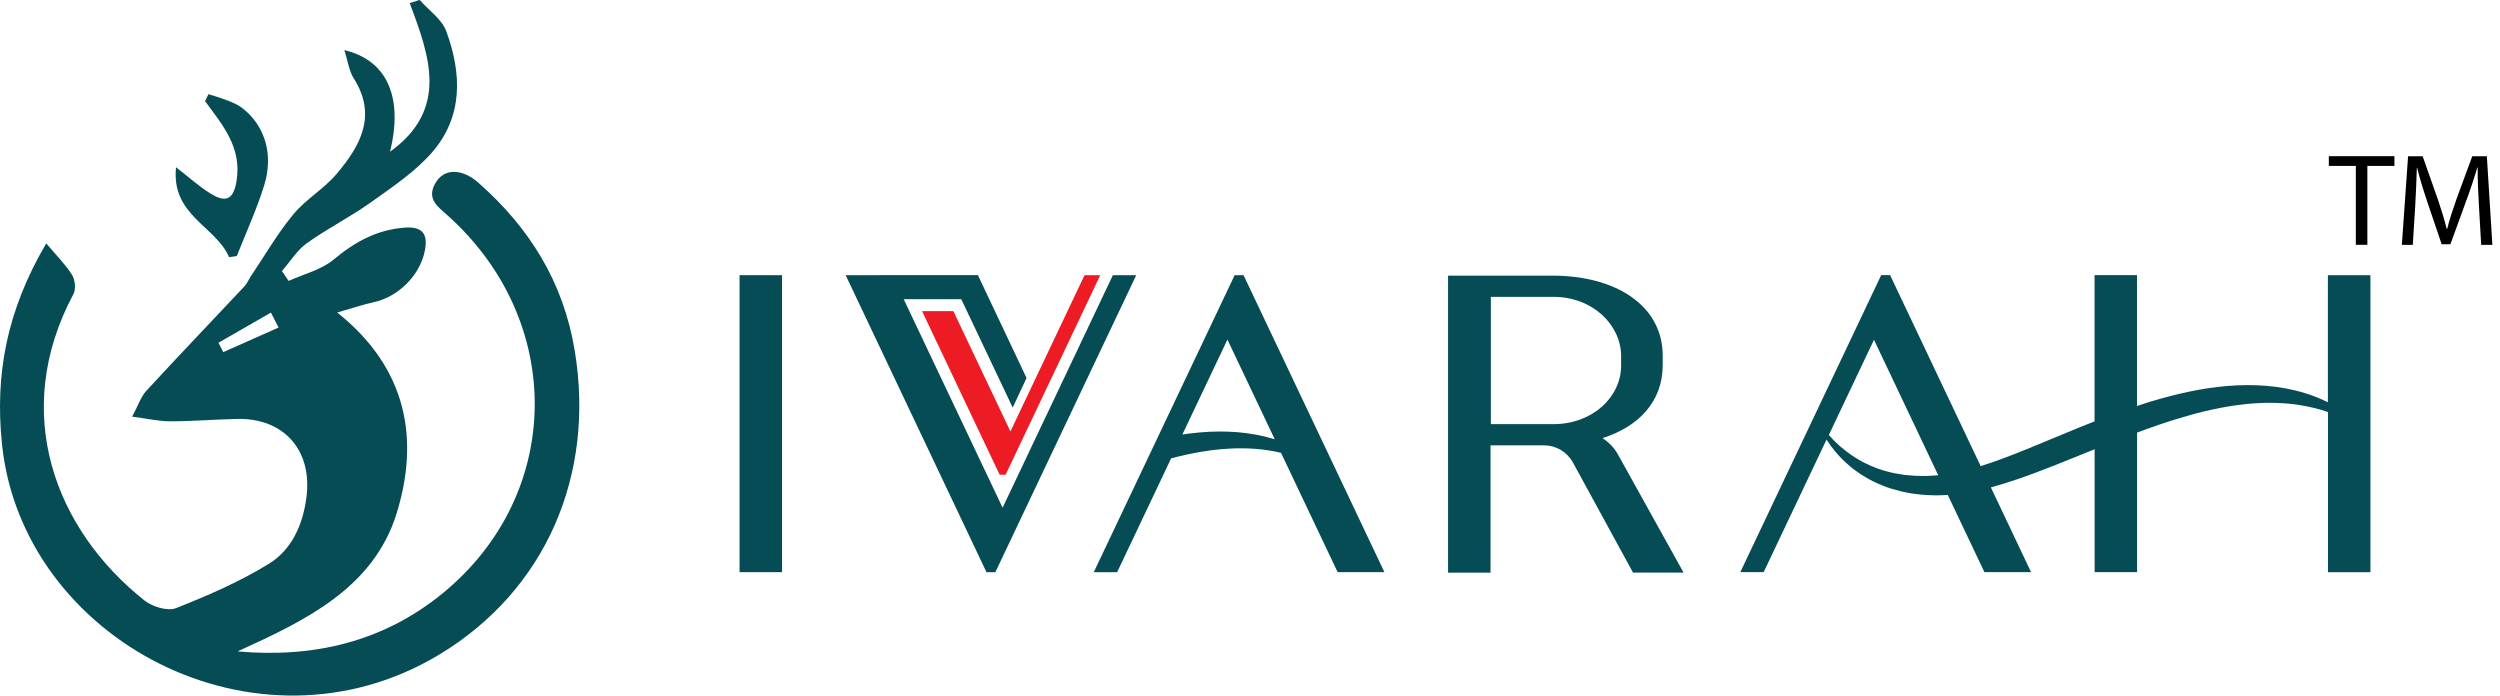 <?xml version="1.0" encoding="UTF-8"?> <svg xmlns="http://www.w3.org/2000/svg" id="b" viewBox="0 0 370.39 103.05"><defs><style>.d{fill:#054c55;}.d,.e,.f{stroke-width:0px;}.e{fill:#ed1c24;}</style></defs><g id="c"><path class="d" d="M85.15,51.95c-1.68-10.18-6.71-18.22-14.3-24.9-2.29-2.02-5.09-2.29-6.43.23-1.18,2.22.45,3.35,1.73,4.49,17.64,15.64,17.43,41.49-.65,56.2-8.77,7.13-19.05,9.54-30.3,8.54,9.95-4.53,20.12-9.33,23.57-20.47,3.36-10.87,1.63-21.43-8.81-29.74,2.46-.7,3.9-1.2,5.38-1.52,3.7-.8,6.85-3.98,7.59-7.57.54-2.63-.4-3.69-3.04-3.48-4.06.32-7.33,2.11-10.45,4.72-1.83,1.53-4.43,2.15-6.68,3.17-.33-.49-.66-.97-.99-1.46,1.21-1.39,2.22-3.07,3.68-4.12,3.06-2.19,6.47-3.9,9.54-6.09,3.15-2.25,6.48-4.47,9-7.35,4.66-5.33,4.43-11.73,2.12-17.99-.66-1.78-2.59-3.09-3.94-4.62-.49.16-.98.31-1.47.47,2.97,7.88,5.81,15.73-2.91,22.02,1.87-7.6-.07-13.45-6.77-15.06.51,1.6.68,3.07,1.39,4.19,3.52,5.56.94,10.04-2.55,14.17-1.88,2.22-4.57,3.75-6.41,5.99-2.35,2.84-4.21,6.08-6.28,9.15-.33.5-.56,1.09-.96,1.51-4.84,5.16-9.73,10.26-14.52,15.46-.81.88-1.21,2.16-2.11,3.84,2.37.31,4.02.7,5.67.69,3.29,0,6.58-.28,9.88-.35,6.93-.16,11.15,4.64,10.28,11.54-.52,4.1-2.16,7.83-5.59,9.93-4.31,2.65-9.03,4.7-13.74,6.56-1.24.49-3.49-.2-4.67-1.13-13.23-10.48-19.92-27.83-10.53-45.4.39-.72.25-2.11-.2-2.83-.95-1.53-2.27-2.83-3.83-4.68C1.03,45.97-.79,55.43.3,65.85c3.01,28.9,37.74,47.38,64.73,31.16,15.84-9.52,23.17-26.65,20.12-45.06ZM33.07,52.16l-.7-1.38,7.77-4.47,1.13,2.22-8.19,3.64Z"></path><path class="d" d="M33.94,38.11c-1.96-4.63-8.6-6.16-7.86-13.33,1.95,1.51,3.42,2.85,5.08,3.88,2.05,1.26,3.4,1.23,3.89-1.87.79-4.97-2.07-8.27-4.67-11.8.17-.35.34-.69.5-1.04,2.16.65,4,1.27,5.03,2.07,3.48,2.72,4.59,7.02,3.24,11.41-1.11,3.58-2.69,7.02-4.07,10.51-.38.05-.77.11-1.15.16Z"></path><path class="d" d="M109.57,40.77h6.29v44h-6.29v-44Z"></path><polygon class="d" points="164.88 40.77 148.54 75.22 133.89 44.33 142.42 44.33 150.04 60.39 152.09 56 144.88 40.76 125.29 40.77 146.15 84.77 147.47 84.77 168.34 40.77 164.88 40.77"></polygon><path class="d" d="M241.94,84.83l-8.92-16.34c-.88-1.57-2.51-2.51-4.27-2.51h-7.92v18.86h-6.29v-44h15.52c9.11,0,16.28,4.27,16.28,11.88v1.38c0,5.41-3.58,9.11-8.92,10.81.88.57,1.63,1.32,2.2,2.26l9.81,17.66h-7.48ZM240.18,54.16v-1.38c0-4.59-4.15-8.8-10.06-8.8h-9.24v18.86h9.24c5.91,0,10.06-4.09,10.06-8.67Z"></path><path class="d" d="M344.89,40.77v18.82c-1.11-.54-2.25-1-3.44-1.36-1.85-.57-3.78-.91-5.71-1.07-1.94-.15-3.88-.14-5.81.03-.96.08-1.92.2-2.87.34-.95.15-1.9.32-2.84.52-1.88.39-3.72.89-5.55,1.43-.69.21-1.38.44-2.06.67v-19.39h-6.29v21.67c-.77.3-1.53.6-2.29.91l-5.17,2.14c-1.71.72-3.42,1.41-5.13,2.07-.85.33-1.71.65-2.56.94-.57.19-1.15.38-1.72.57l-13.42-28.3h-1.32l-20.87,44h3.46l9.31-19.63c.37.58.78,1.14,1.22,1.68.61.75,1.29,1.44,2.03,2.08.36.33.76.62,1.15.91.4.28.8.56,1.23.81.21.13.42.26.64.37l.65.35c.45.2.89.43,1.36.6.92.38,1.87.64,2.84.89l.73.15c.24.05.49.1.73.13.49.06.98.15,1.47.18l.74.06c.25.02.49.02.74.03l.74.02c.25,0,.49-.01.74-.02l.74-.03c.07,0,.14-.01.21-.02l5.43,11.44h6.91l-5.95-12.55c1.37-.37,2.71-.8,4.03-1.25.9-.3,1.79-.63,2.67-.96.88-.33,1.76-.67,2.63-1.01l5.19-2.09c.28-.12.57-.23.85-.35v18.21h6.29v-20.67c1.06-.39,2.12-.78,3.18-1.14,1.73-.6,3.47-1.13,5.22-1.61.88-.24,1.75-.45,2.64-.64.88-.19,1.77-.37,2.65-.51.89-.14,1.78-.26,2.67-.35.89-.09,1.79-.13,2.68-.16.89,0,1.79,0,2.69.07.22.01.45.03.67.05.22.02.45.04.67.07.44.06.89.11,1.33.2,1.31.21,2.6.54,3.88.97v23.73h6.29v-44h-6.29ZM286.76,70.44l-.66.04c-.22.01-.44.04-.66.03h-.66c-.44.02-.88-.02-1.31-.04-.44-.02-.87-.08-1.31-.11-.86-.13-1.73-.27-2.57-.51-.43-.1-.84-.25-1.26-.38-.41-.16-.83-.31-1.23-.49-.41-.17-.8-.38-1.2-.58-.39-.22-.78-.44-1.15-.68-.75-.48-1.47-1.03-2.16-1.62-.58-.51-1.13-1.07-1.64-1.65l6.69-14.11,9.52,20.07c-.14.02-.27.03-.41.04Z"></path><path class="d" d="M205.11,84.77l-20.87-44h-1.32l-20.87,44h3.46l8-16.86c.72-.19,1.44-.37,2.16-.53.83-.18,1.67-.35,2.51-.48.84-.14,1.68-.25,2.53-.33.85-.08,1.69-.12,2.54-.15.85,0,1.7,0,2.54.07.21,0,.42.03.63.05.21.02.42.04.63.06.42.06.84.11,1.26.19.5.08.99.18,1.48.3l8.39,17.68h6.91ZM188.74,65.05c-1.75-.54-3.57-.86-5.41-1.02-1.83-.14-3.67-.13-5.5.03-.89.07-1.77.19-2.65.31l6.67-14.06,7.01,14.77s-.08-.03-.12-.04Z"></path><polygon class="e" points="160.68 40.77 149.7 63.92 141.25 46.1 136.61 46.1 148.1 70.33 148.99 70.33 163.01 40.77 160.68 40.77"></polygon><path class="f" d="M349.02,24.58h-3.99v-1.44h9.72v1.44h-4.01v11.69h-1.71v-11.69Z"></path><path class="f" d="M367.27,30.5c-.1-1.83-.21-4.03-.19-5.67h-.06c-.45,1.54-.99,3.18-1.66,4.99l-2.32,6.37h-1.29l-2.12-6.25c-.62-1.85-1.15-3.55-1.52-5.1h-.04c-.04,1.64-.14,3.84-.25,5.81l-.35,5.63h-1.62l.92-13.13h2.16l2.24,6.35c.55,1.62.99,3.06,1.33,4.42h.06c.33-1.32.8-2.77,1.38-4.42l2.34-6.35h2.16l.82,13.13h-1.66l-.33-5.77Z"></path></g></svg> 